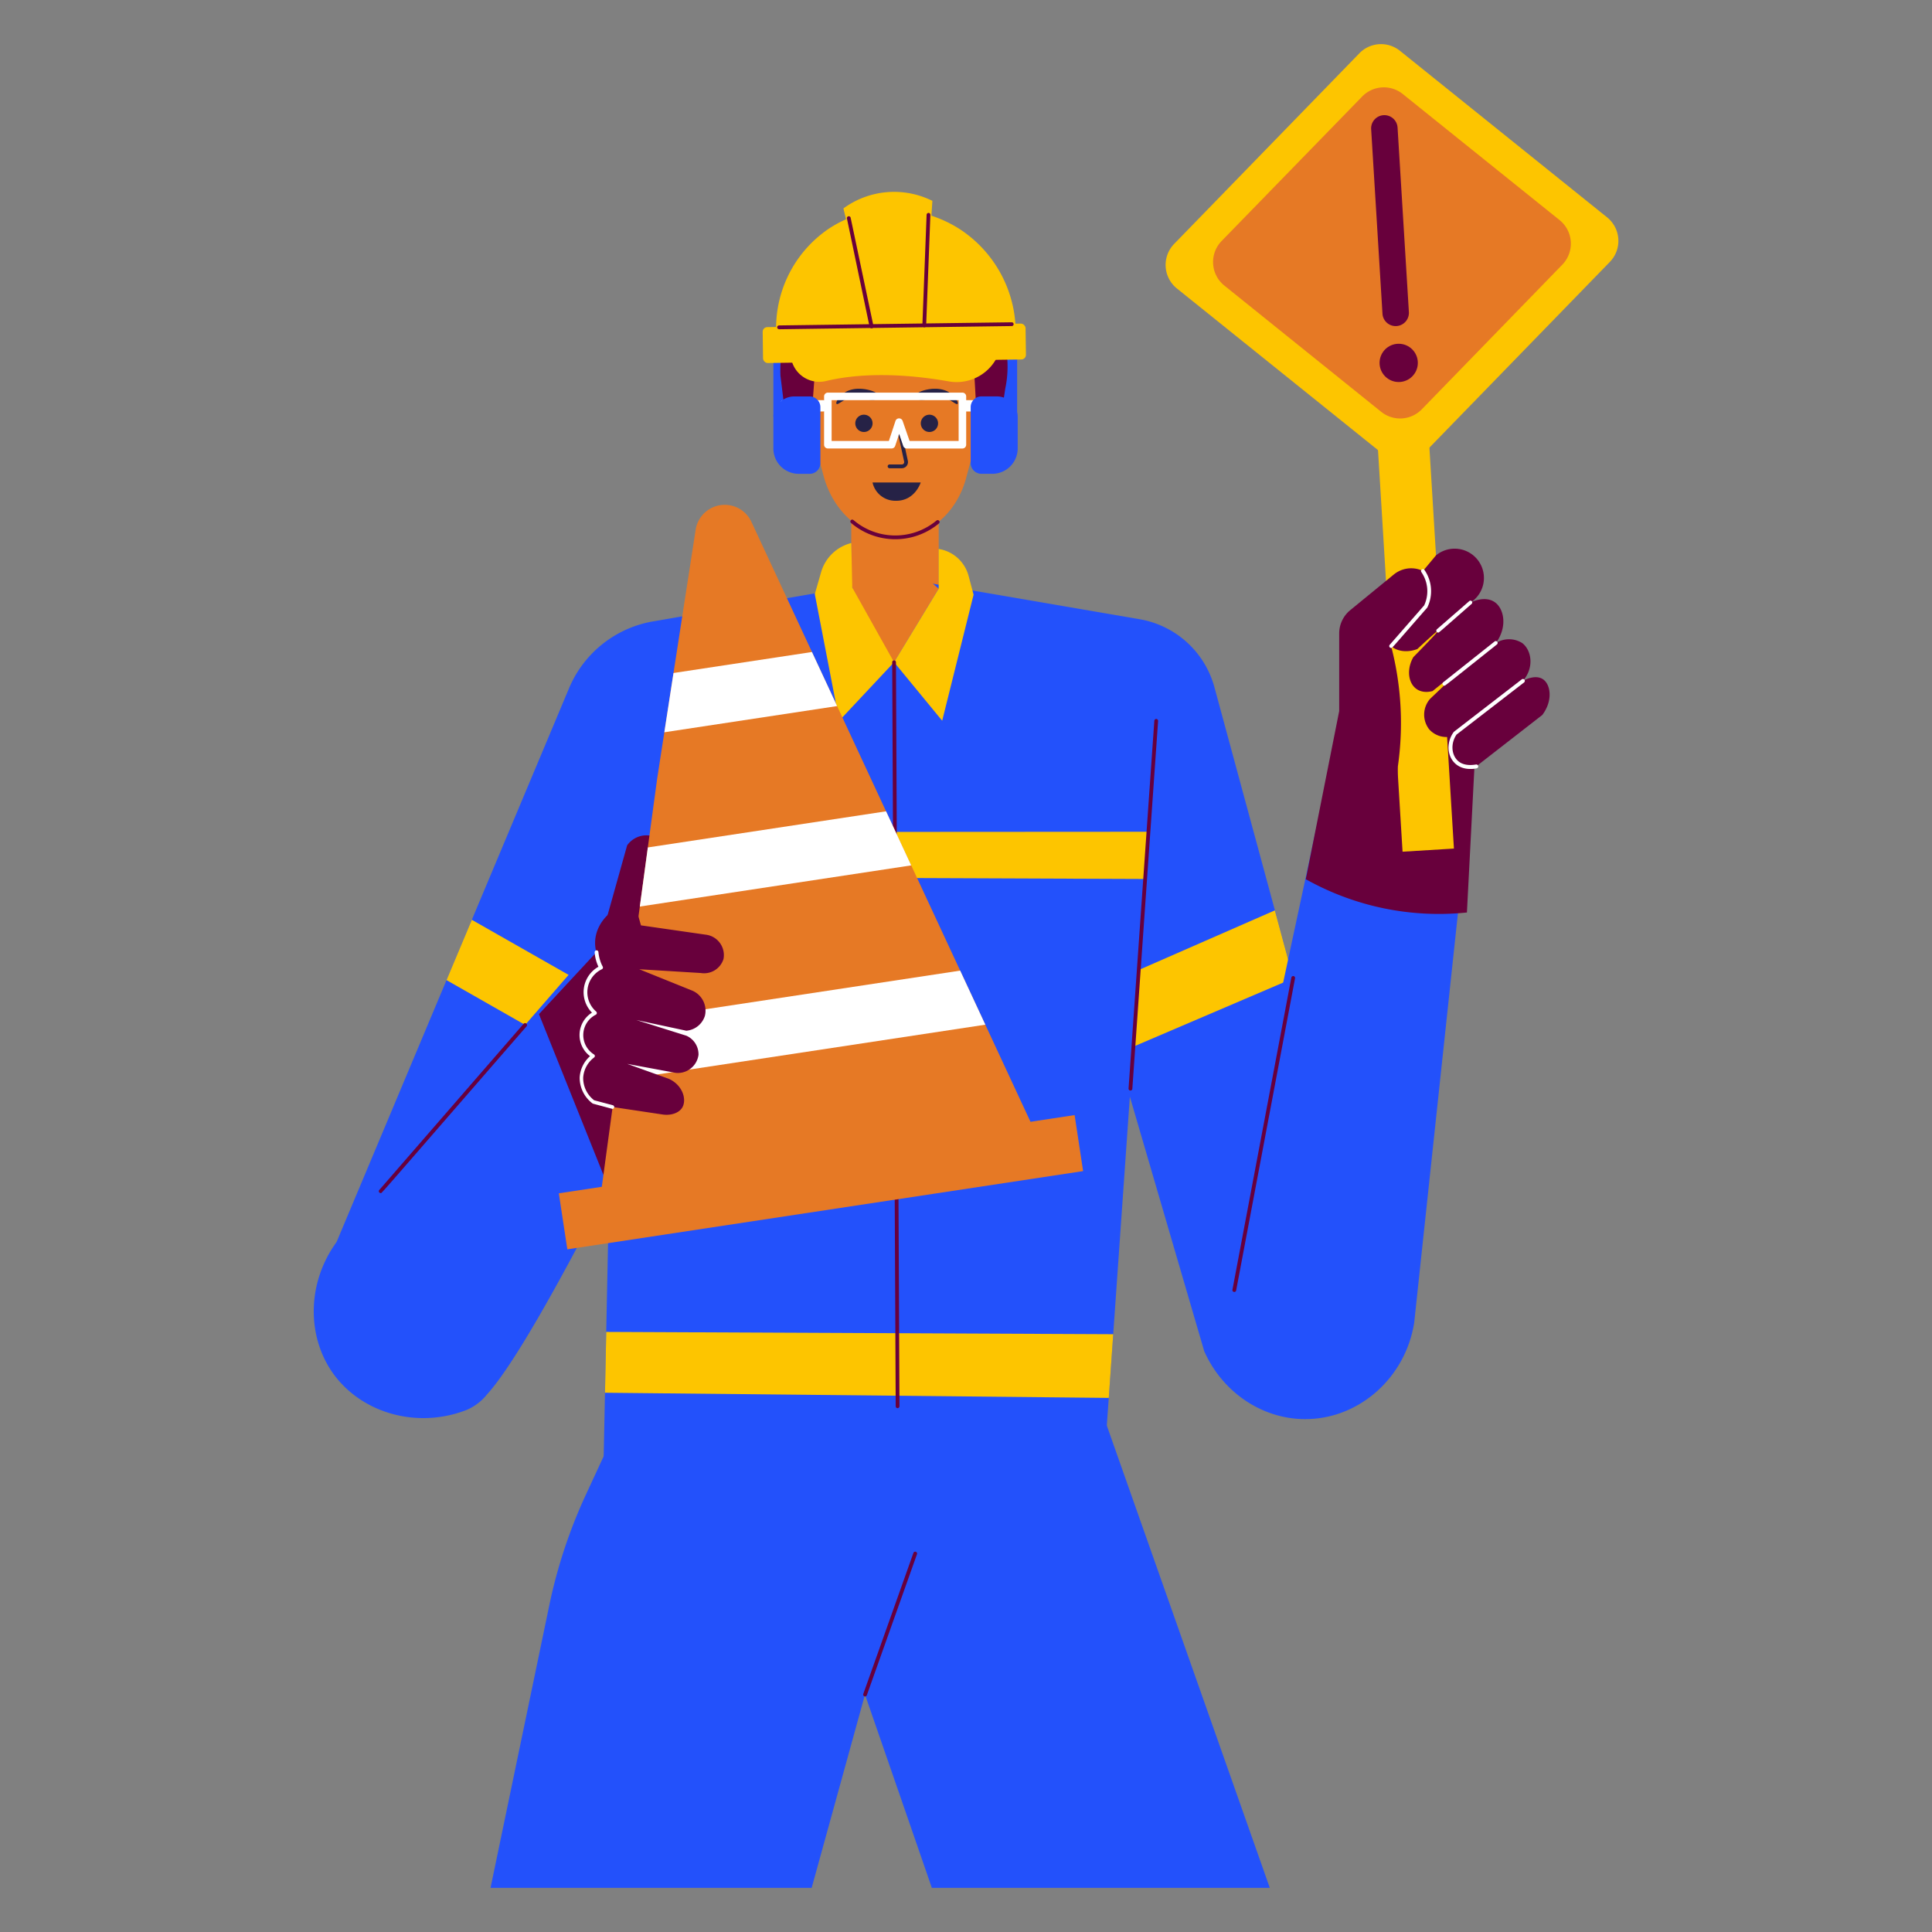 <svg viewBox="0 0 512 512" xmlns="http://www.w3.org/2000/svg" xmlns:xlink="http://www.w3.org/1999/xlink"><rect x="0" y="0" width="512" height="512" fill="#808080" stroke="none"/><clipPath id="clip-path"><path d="m184.35 140.41a7.8 7.8 0 0 1 14.79-2.1l76.46 164.37-116.91 17.7 15.47-114.06z"/></clipPath><g id="Road_construction_safety" data-name="Road construction safety"><path d="m204.95 93.89h5.1v16.48h-5.1z" fill="#2351fb"/><path d="m264.45 93.89h5.1v16.48h-5.1z" fill="#2351fb"/><path d="m237.18 72.78a26.89 26.89 0 0 1 21.92 42.47l-3.1 11.55c-2.57 9.42-10.17 15.58-18.17 15.58h-.83c-8.22 0-16-6.34-18.69-16.07l-3-11.06a26.89 26.89 0 0 1 21.93-42.47z" fill="#e67925"/><path d="m225.6 130.29h23.16v36.5h-23.16z" fill="#e67925"/><path d="m239 124.09h-3.26a.5.5 0 0 1 0-1h3.24a.63.63 0 0 0 .63-.77l-1.94-8.9a.51.51 0 0 1 .39-.59.5.5 0 0 1 .59.38l1.94 8.9a1.64 1.64 0 0 1 -1.59 1.98z" fill="#262246"/><path d="m246.31 109.9a2.29 2.29 0 1 1 -2.29 2.29 2.3 2.3 0 0 1 2.29-2.29z" fill="#262246"/><path d="m228.94 109.9a2.29 2.29 0 1 1 -2.28 2.29 2.29 2.29 0 0 1 2.28-2.29z" fill="#262246"/><path d="m245.22 103.34c.66-.16 4.62-1.14 7.24 1.35.86.82 1.58 2 1.31 2.34-.43.5-2.57-2.14-5.65-1.94-2.12.13-3.45 1.52-4.76.71-.07 0-.7-.44-.68-.93.04-.87 2.11-1.42 2.54-1.53z" fill="#262246"/><path d="m223 104.69c2.62-2.49 6.57-1.51 7.23-1.35.44.11 2.5.65 2.55 1.53 0 .49-.61.89-.68.93-1.31.81-2.65-.58-4.76-.71-3.08-.2-5.22 2.44-5.65 1.94-.3-.31.42-1.52 1.31-2.34z" fill="#262246"/><path d="m225.53 138.58a.5.5 0 0 1 .65-.76 17.06 17.06 0 0 0 22 .13.5.5 0 1 1 .64.77 18.07 18.07 0 0 1 -23.29-.14z" fill="#68003c"/><path d="m236.38 153.89-72.06 20.24q-2.2 107.94-4.42 215.87l132.62-.83q7.62-108.57 15.22-217.17z" fill="#2351fb"/><path d="m179 344.87-23.66 51.07a135.54 135.54 0 0 0 -9.79 29.57l-15.55 74.79h85.1l14.13-51.22q8.87 25.6 17.72 51.22h89.56l-54.8-155.43z" fill="#2351fb"/><path d="m233.34 154.23-60.29 10.45a29.6 29.6 0 0 0 -22.25 17.72l-61.61 146.76 48.09 14.48q26.64-62.46 53.29-124.92z" fill="#2351fb"/><path d="m242.53 153.89 59.47 10.21a24.92 24.92 0 0 1 19.83 18l44.11 162.74-46.82 13.19q-22.56-77.2-45.12-154.45z" fill="#2351fb"/><path d="m225.86 155.72a59.12 59.12 0 0 0 11.08 19.79l11.82-19.51-8.67-7.48s-12.56-6.02-14.23 7.2z" fill="#e67925"/><g fill="#fdc500"><path d="m225.6 143.91a11.15 11.15 0 0 0 -8 7.72l-1.67 5.81 6.48 33.56 14.53-15.5-11.08-19.79z"/><path d="m248.76 145.48v10.52l-11.82 19.49 12.75 15.51 8.32-33.4-1.33-5a9.76 9.76 0 0 0 -7.92-7.12z"/><path d="m303.48 232.94-130.94-.52v-11.92l131.91-.08q-.45 6.26-.97 12.52z"/><path d="m293.84 370.46-133.51-1.37.33-16.12 134.36.61q-.6 8.42-1.18 16.88z"/><path d="m125.04 243.76 40.48 23.04-8.65 14.89-38.54-21.95z"/><path d="m301.91 257 35.94-15.74 4.86 18-42.35 18.11q.78-10.24 1.55-20.37z"/></g><path d="m181.82 222.5q-46.32 53.33-92.63 106.66c-7.67 10.51-8 24.44-1.21 34.39 7.49 10.89 22.44 15.26 35.67 10.1a13.84 13.84 0 0 0 5.47-4.19c13.79-15.15 47.83-86.2 54.31-99.78q-.81-23.6-1.61-47.18z" fill="#2351fb"/><path d="m237.87 373.18a.51.51 0 0 1 -.5-.5l-.93-197.17a.5.5 0 0 1 1 0l.93 197.17a.53.53 0 0 1 -.5.5z" fill="#68003c"/><path d="m214.57 117.69 1.37-19s10.36.44 9.66-15.46a19.34 19.34 0 0 1 5.4-2.58c3.5-1 6.59 1 9.11 2.59a111.81 111.81 0 0 1 18 14.21l1 17.8 5.29 1.11 2-13.34a28.15 28.15 0 0 0 -2.4-18.52c-.51-1-5.89-11-16.63-13.69-12.74-3.18-28 5.22-28 5.22a11.16 11.16 0 0 0 -5.32 1.55c-4.38 2.68-5.5 8.07-6.47 12.8a38.25 38.25 0 0 0 -.75 9.2l2 16.32z" fill="#68003c"/><path d="m205.82 90 63.27.53a32.74 32.74 0 0 0 -14.63-29.73c-10.18-6.62-24.21-7.4-35.1 0a31.84 31.84 0 0 0 -13.54 29.2z" fill="#fdc500"/><rect fill="#fdc500" height="9.51" rx="1.23" transform="matrix(1 -.014 .014 1 -1.21 3.21)" width="69.67" x="202.1" y="86.33"/><path d="m209.14 93.91.86 2.32a7.59 7.59 0 0 0 8.88 4.75c6.1-1.47 16.76-2.69 32.54.09a12 12 0 0 0 13.24-7.34l.47-1.16z" fill="#fdc500"/><path d="m223.52 55.23a22.76 22.76 0 0 1 23.57-2q-1.08 16.49-2.15 33l-14 .31q-3.7-15.66-7.42-31.31z" fill="#fdc500"/><path d="m230.94 87a.5.5 0 0 1 -.49-.39l-6-28.7a.49.49 0 0 1 .39-.59.5.5 0 0 1 .59.38l6.05 28.7a.49.49 0 0 1 -.54.6z" fill="#68003c"/><path d="m244.44 86.2 1.12-29.3a.53.53 0 0 1 .52-.48.5.5 0 0 1 .48.52l-1.12 29.3a.5.5 0 0 1 -1-.04z" fill="#68003c"/><path d="m206.46 87.24a.5.5 0 1 1 0-1l61.66-.83a.5.5 0 0 1 0 1c-76.71 1.04-58.93.83-61.66.83z" fill="#68003c"/><path d="m256 113.1c1.81-3.45 5.67-5 8.62-3.45s3.88 5.59 2.07 9-5.67 5-8.62 3.46-3.9-5.55-2.07-9.01z" fill="#e67925"/><path d="m259.7 119.25a2.26 2.26 0 0 0 0-4.3.5.5 0 0 1 .16-1h4.53a.5.5 0 0 1 .5.5.51.51 0 0 1 -.5.5h-2.92a3.24 3.24 0 0 1 -1.44 5.21.5.5 0 1 1 -.33-.91z" fill="#262246"/><path d="m209.85 109.65c3-1.55 6.8 0 8.61 3.45s.88 7.51-2.07 9.06-6.8 0-8.61-3.46-.88-7.51 2.07-9.05z" fill="#e67925"/><path d="m214.41 120.19a3.23 3.23 0 0 1 -1.41-5.19h-2.92a.5.5 0 0 1 -.5-.5.5.5 0 0 1 .5-.5h4.52a.5.5 0 0 1 .17 1 2.26 2.26 0 0 0 0 4.3.5.5 0 1 1 -.36.89z" fill="#262246"/><path d="m255.05 118.86h-14.74a1 1 0 0 1 -.95-.68l-1.08-3.18-1.05 3.17a1 1 0 0 1 -.95.68h-16.89a1 1 0 0 1 -1-1v-12.8a1 1 0 0 1 1-1h35.66a1 1 0 0 1 1 1v12.81a1 1 0 0 1 -1 1zm-14-2h13v-10.81h-33.66v10.81h15.17l1.75-5.3a1 1 0 0 1 1.9 0z" fill="#fff"/><rect fill="#fff" height="3.01" rx=".85" width="11.95" x="255.05" y="106.04"/><rect fill="#fff" height="3.01" rx=".85" width="12.18" x="206.82" y="106.04"/><path d="m231.23 127.86h12.77s-1.54 5-6.73 4.85a6.17 6.17 0 0 1 -6.04-4.85z" fill="#262246"/><path d="m210.49 105.06h4.07a2.85 2.85 0 0 1 2.85 2.85v14.81a2.85 2.85 0 0 1 -2.85 2.85h-2.88a6.73 6.73 0 0 1 -6.73-6.73v-8.23a5.54 5.54 0 0 1 5.54-5.55z" fill="#2351fb"/><path d="m264 105.06h2.88a2.85 2.85 0 0 1 2.85 2.85v14.81a2.85 2.85 0 0 1 -2.85 2.85h-4.07a5.54 5.54 0 0 1 -5.54-5.54v-8.23a6.73 6.73 0 0 1 6.73-6.74z" fill="#2351fb" transform="matrix(-1 0 0 -1 526.97 230.62)"/><path d="m100.89 316.17a.49.49 0 0 1 -.37-.82l38.27-44.07a.5.5 0 0 1 .71 0 .5.5 0 0 1 .05.7c-41.05 47.22-38.31 44.19-38.66 44.19z" fill="#68003c"/><path d="m299.58 289a.5.5 0 0 1 -.5-.53l6.83-97.47a.5.5 0 0 1 1 .07l-6.83 97.51a.5.5 0 0 1 -.5.42z" fill="#68003c"/><path d="m353.28 198.69q-17.08 79.68-34.16 159.37c5 11.3 16.1 18.47 27.82 18 13.61-.48 25.53-11.1 27.83-25.48q7.28-68 14.54-136.09z" fill="#2351fb"/><path d="m160.2 250.04-17.37 18.71 21.49 53.59 10.52-18.53z" fill="#68003c"/><path d="m229.25 449.58a.5.5 0 0 1 -.47-.67l13.28-37.36a.5.5 0 0 1 .95.33l-13.29 37.37a.5.5 0 0 1 -.47.33z" fill="#68003c"/><path d="m374 154.55 8.17-4.41 24.09 39.2-15.4 11.59q-1.05 20.44-2.11 40.89a72.13 72.13 0 0 1 -42.7-8.82c18.13-53.48 11.95-36.15 27.95-78.45z" fill="#68003c"/><path d="m367.54 86.89h13.64v138.46h-13.64z" fill="#fdc500" transform="matrix(.998 -.061 .061 .998 -8.86 23.23)"/><path d="m311.15 64.65 49.1-50.53a8 8 0 0 1 10.75-.66l54.91 44.15a8 8 0 0 1 .73 11.79l-49.1 50.53a8 8 0 0 1 -10.73.66l-54.93-44.15a8 8 0 0 1 -.73-11.79z" fill="#fdc500"/><path d="m414 70.17-37.22 38.31a8 8 0 0 1 -10.74.66l-41.59-33.47a8 8 0 0 1 -.72-11.79l37.27-38.31a8 8 0 0 1 10.74-.66l41.63 33.47a8 8 0 0 1 .63 11.79z" fill="#e67925"/><path d="m370.08 86.41a3.5 3.5 0 0 1 -3.71-3.28l-3-48.89a3.5 3.5 0 1 1 7-.43l3 48.89a3.51 3.51 0 0 1 -3.29 3.71z" fill="#68003c"/><circle cx="370.67" cy="96.17" fill="#68003c" r="5.07"/><path d="m346.05 233 8.85-44.55v-20.57a8 8 0 0 1 2.94-6.19l11.41-9.34c3.16-2.67 7.65-2.09 9.65.44 2.57 3.28.92 9.76-5.27 10.86l-5 7.46a80.83 80.83 0 0 1 1.81 32.07l-1.56 34.39z" fill="#68003c"/><path d="m380.63 147.09-11.24 13.45c-3.42 3.45-3.24 8.44-.73 10.67 1.7 1.51 4.44 1.75 6.95.79 8.14-7.56 6.84-5.92-1.06 2.15-2.67 4.64-.52 10.4 5.08 9l9.62-7.7-10.25 9.74a6.35 6.35 0 0 0 -.25 8.09 6.13 6.13 0 0 0 5.85 1.9l10.23-8.62-8.63 9.21c-2.72 2.91-1.4 4.8-1.16 5.26.81 1.62 3.26 2.38 6.17 2.07l17.51-13.62c2.89-3.83 2.23-8.16.14-9.5s-5 .32-5.26.44c2.95-3.38 2.39-8-.19-10a6.55 6.55 0 0 0 -7 0c3.12-4.19 2.26-9.19-.39-10.91s-6.09.07-6.34.19a7.76 7.76 0 1 0 -9-12.62z" fill="#68003c"/><path d="m368.66 171.71a.5.5 0 0 1 -.37-.83l9.13-10.45a8.89 8.89 0 0 0 -.74-8.81.5.5 0 0 1 .13-.7.49.49 0 0 1 .69.13 9.88 9.88 0 0 1 .79 9.87.47.47 0 0 1 -.07.12c-9.99 11.42-9.22 10.67-9.56 10.67z" fill="#fff"/><path d="m381.12 167.63a.5.5 0 0 1 -.32-.87l8.54-7.43a.49.49 0 0 1 .7 0 .51.51 0 0 1 -.05.71c-9.29 8.13-8.6 7.59-8.87 7.59z" fill="#fff"/><path d="m382.77 181.71a.5.5 0 0 1 -.31-.89l13.62-10.82a.5.5 0 0 1 .7.08.49.49 0 0 1 -.08.7c-14.7 11.72-13.7 10.93-13.93 10.93z" fill="#fff"/><path d="m389.61 203.78c-5.35 0-7.28-5.69-4.4-9.74.07-.11-1.1.81 18.08-14a.52.52 0 0 1 .71.09.53.53 0 0 1 -.09.71l-17.91 13.83c-1.56 2.26-1.42 5.29.34 6.94s4.64 1 4.76 1a.5.5 0 0 1 .26 1 7.12 7.12 0 0 1 -1.75.17z" fill="#fff"/><path d="m160.2 245.43q3-10.71 6-21.41a6.28 6.28 0 0 1 11.4 3.39l-4.63 21z" fill="#68003c"/><path d="m184.35 140.41a7.8 7.8 0 0 1 14.79-2.1l76.46 164.37-116.91 17.7 15.47-114.06z" fill="#e67925"/><path d="m148.31 305.77h138.21v15.01h-138.21z" fill="#e67925" transform="matrix(.989 -.15 .15 .989 -44.45 36.08)"/><g clip-path="url(#clip-path)" fill="#fff"><path d="m138.58 175.52h118.24v15.16h-118.24z" transform="matrix(.989 -.15 .15 .989 -25.18 31.66)"/><path d="m145.27 219.69h118.24v15.16h-118.24z" transform="matrix(.989 -.15 .15 .989 -31.72 33.16)"/><path d="m151.96 263.86h118.24v15.16h-118.24z" transform="matrix(.989 -.15 .15 .989 -38.26 34.66)"/></g><path d="m168.05 238.79c-8.88 2-13.83 10.9-7.46 18.07a6.5 6.5 0 0 0 -2.88 11.6 6.55 6.55 0 0 0 -.51 11.4c-4.77 3.63-3.78 10.36 1.38 12.94l16.8 2.52c2.26.4 4.47-.29 5.39-1.75 1.3-2.08.2-6-3.54-7.68l-11-3.95 12.88 2.39a5.54 5.54 0 0 0 6-4.78 5.38 5.38 0 0 0 -3.23-5.08l-13.25-4.16 13.25 2.84a5.66 5.66 0 0 0 4.92-3.92 5.77 5.77 0 0 0 -3.54-6.78l-13.86-5.59 16.33 1a5.38 5.38 0 0 0 6-3.7 5.45 5.45 0 0 0 -4.77-6.47l-17.1-2.46z" fill="#68003c"/><path d="m327.1 342.38a.49.49 0 0 1 -.49-.59l15.61-82.72a.51.51 0 0 1 .58-.4.51.51 0 0 1 .4.59l-15.61 82.74a.49.49 0 0 1 -.49.38z" fill="#68003c"/><path d="m162.36 293.87c-.1 0 .25.08-5.19-1.38a.6.6 0 0 1 -.16-.08 8.51 8.51 0 0 1 -3.39-6.87 8.19 8.19 0 0 1 2.75-5.65 7 7 0 0 1 .51-11.53 7.74 7.74 0 0 1 1.71-12.16 11 11 0 0 1 -1-3.81.5.5 0 1 1 1-.08 9.91 9.91 0 0 0 .41 2.09c.5 1.65.89 1.75.77 2.15a.53.53 0 0 1 -.25.3 6.76 6.76 0 0 0 -1.52 11.23.51.51 0 0 1 -.11.83 6.05 6.05 0 0 0 -.47 10.53.49.49 0 0 1 0 .82 7.28 7.28 0 0 0 -2.87 5.32 7.43 7.43 0 0 0 2.9 6l5 1.33a.5.5 0 0 1 -.09.96z" fill="#fff"/></g></svg>